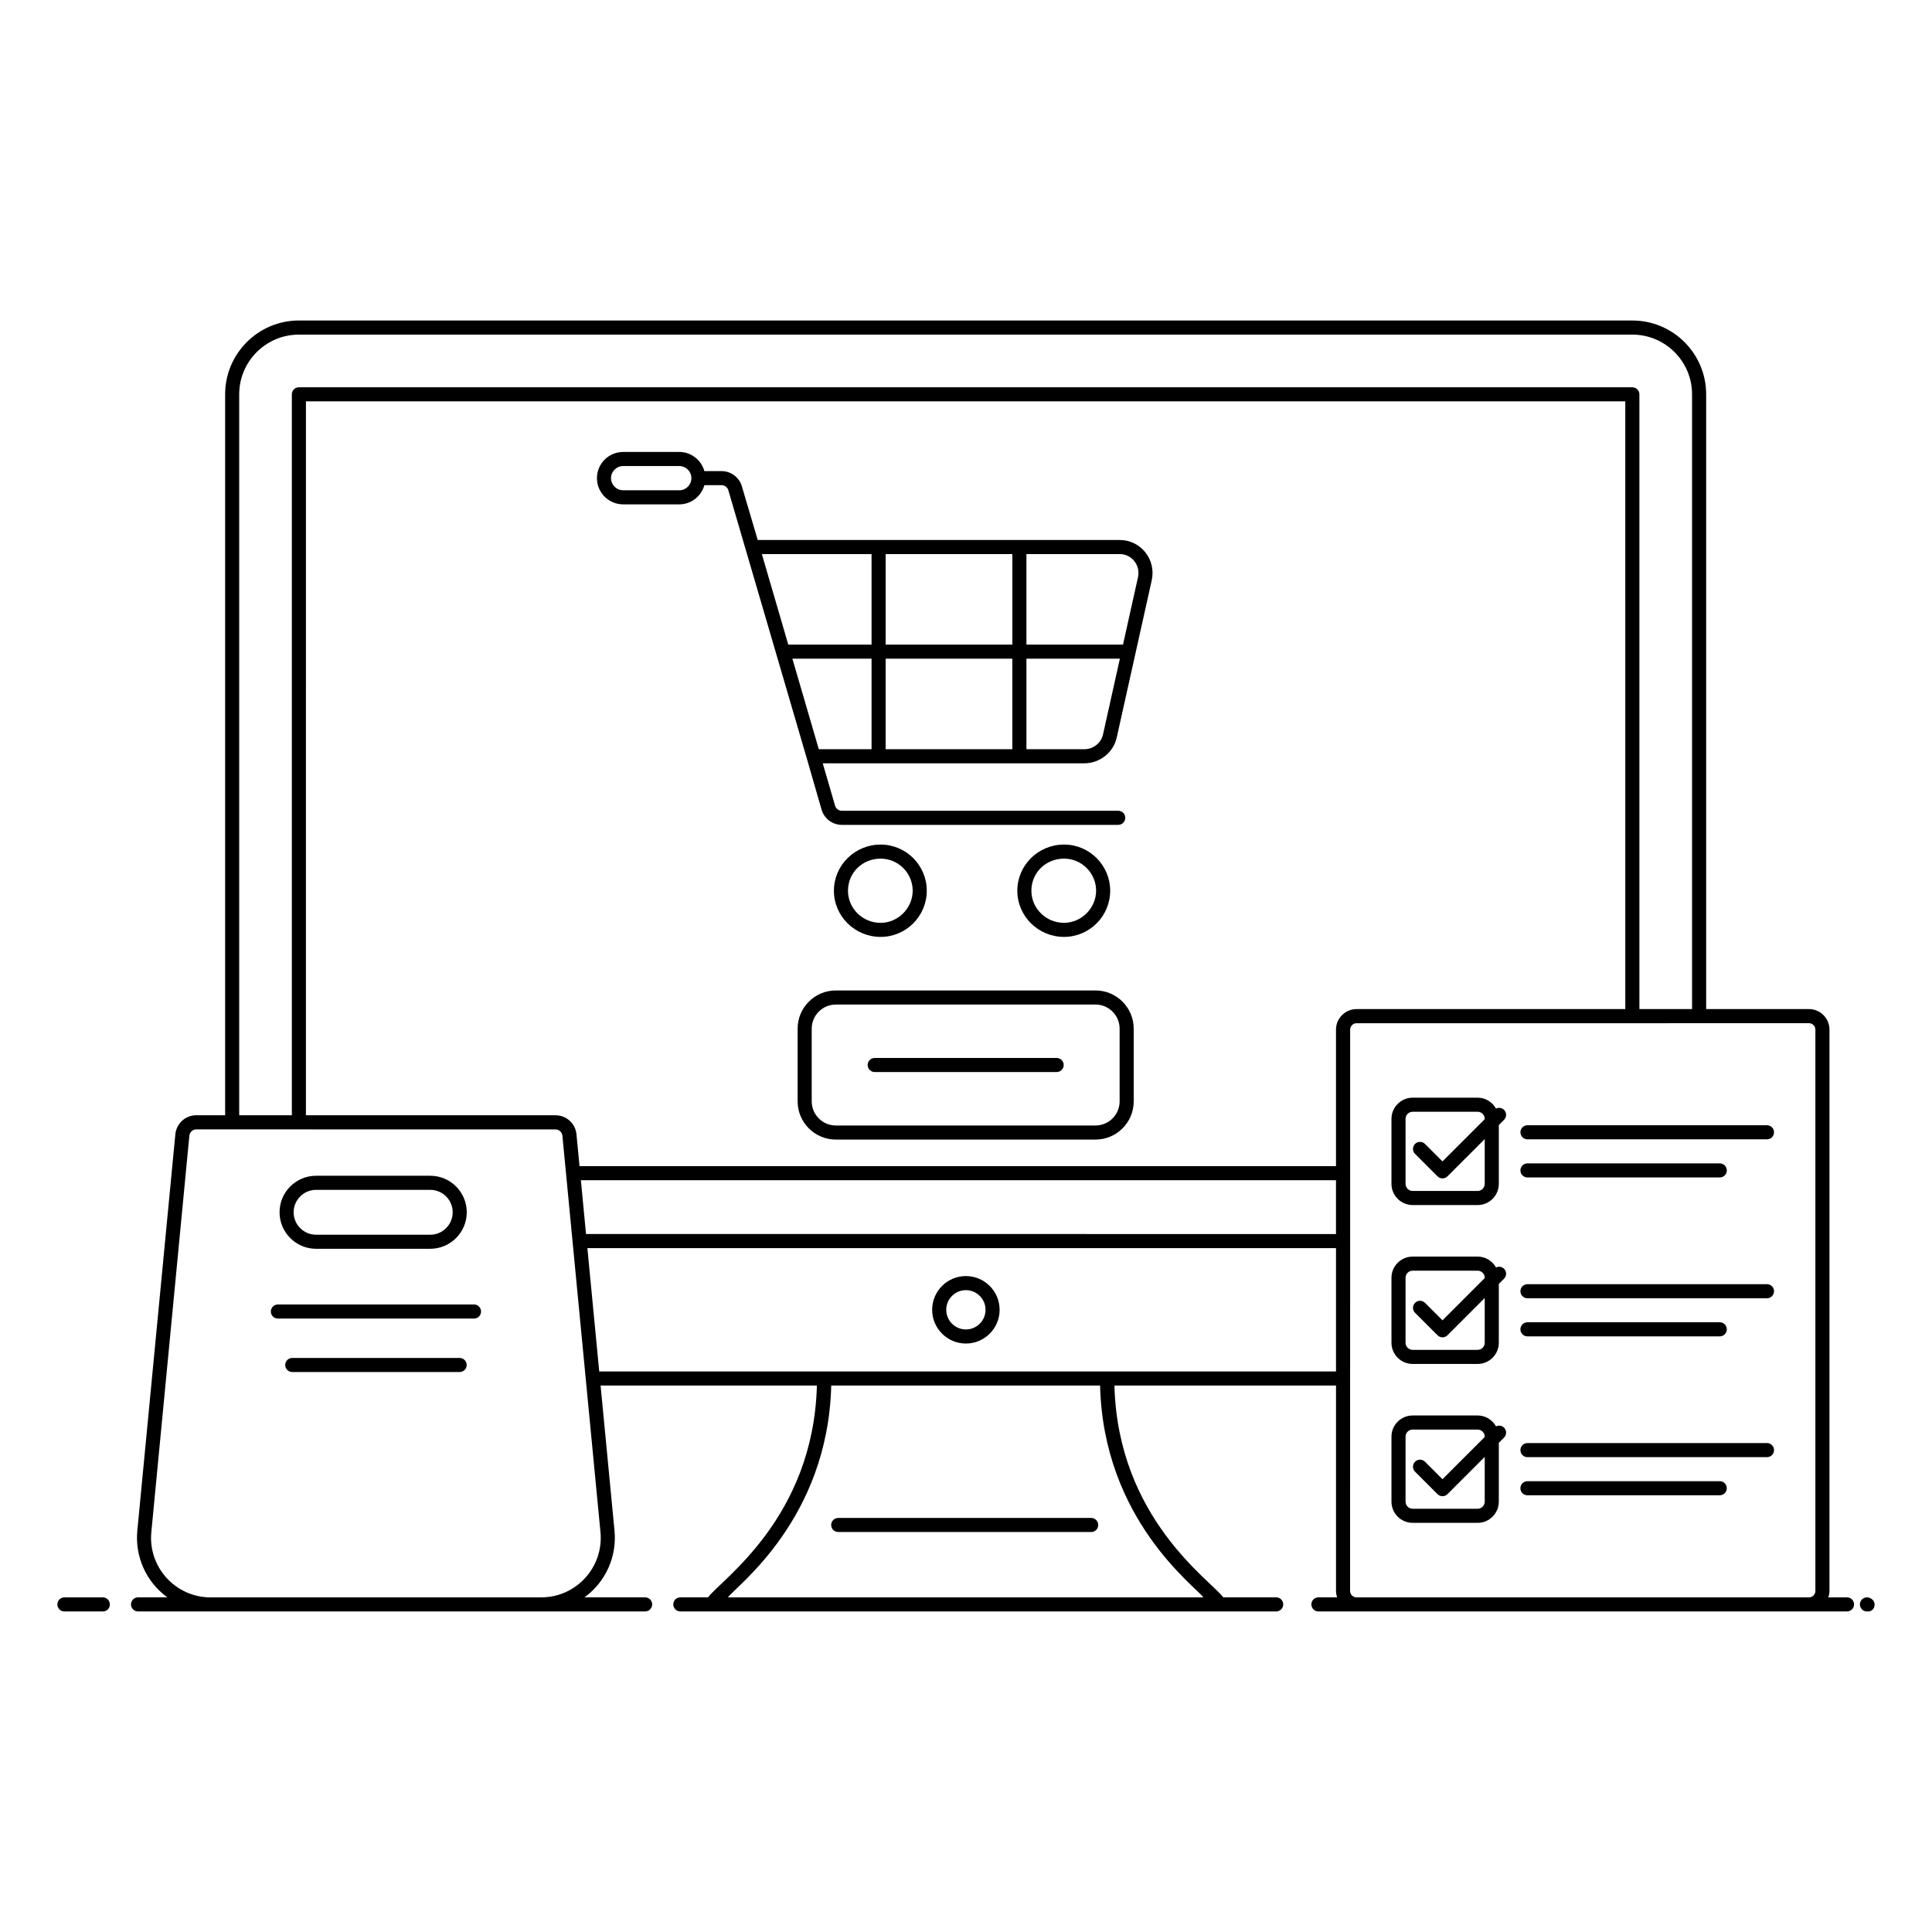 <?xml version="1.0" encoding="UTF-8"?>
<!-- Uploaded to: ICON Repo, www.iconrepo.com, Generator: ICON Repo Mixer Tools -->
<svg fill="#000000" width="800px" height="800px" version="1.1" viewBox="144 144 512 512" xmlns="http://www.w3.org/2000/svg">
 <g>
  <path d="m638.76 567.32c-1.031 0-1.867 0.836-1.867 1.867s0.836 1.867 1.867 1.867h0.324c1.031 0 1.707-0.836 1.707-1.867 0-1.035-1-1.867-2.031-1.867z"/>
  <path d="m633.48 567.32h-4.957c0.18-0.543 0.301-1.109 0.301-1.715l0.004-148.75c0-3-2.441-5.441-5.445-5.441h-27.234v-162.92c0-10.785-8.773-19.555-19.555-19.555l-353.38-0.004c-10.781 0-19.551 8.773-19.551 19.555v191.06h-7.621c-2.902 0-5.297 2.176-5.574 5.062l-10.078 105.06c-0.641 6.727 2.254 13.5 7.957 17.641h-7.769c-1.031 0-1.867 0.836-1.867 1.867s0.836 1.867 1.867 1.867h134.39c1.031 0 1.867-0.836 1.867-1.867s-0.836-1.867-1.867-1.867h-16.07c5.691-4.129 8.602-10.898 7.957-17.641l-3.691-38.496h57.324c-0.914 35.074-25.359 51.449-28.852 56.137h-7.34c-1.031 0-1.867 0.836-1.867 1.867s0.836 1.867 1.867 1.867h157.91c1.031 0 1.867-0.836 1.867-1.867s-0.836-1.867-1.867-1.867h-14.02c-3.418-4.586-27.934-20.961-28.852-56.137h58.723v54.422c0 0.602 0.121 1.172 0.301 1.715h-4.961c-1.031 0-1.867 0.836-1.867 1.867s0.836 1.867 1.867 1.867h140.08c1.031 0 1.867-0.836 1.867-1.867 0.004-1.035-0.832-1.867-1.863-1.867zm-426.09-318.82c0-8.727 7.098-15.824 15.82-15.824h353.38c8.727 0 15.824 7.098 15.824 15.824v162.92h-13.957v-162.92c0-1.031-0.836-1.867-1.867-1.867h-353.38c-1.031 0-1.867 0.836-1.867 1.867v191.06h-13.953zm367.33 162.92h-71.223c-3.004 0-5.445 2.441-5.445 5.441v36.184l-200.47-0.004-0.809-8.422c-0.277-2.887-2.672-5.062-5.574-5.062h-66.125l0.004-189.2h349.64zm-276.78 45.355h200.11v14.258l-198.75-0.004zm5.191 93.262c0.887 9.258-6.402 17.281-15.703 17.281l-87.621 0.004c-9.301 0-16.59-8.023-15.703-17.281l10.078-105.06c0.09-0.961 0.891-1.688 1.855-1.688 103.77 0.02-35.793 0.016 95.172 0.016 0.938 0 1.742 0.734 1.832 1.668 3.688 38.41 0.152 1.605 10.09 105.06zm159.77 17.285h-125.99c2.191-3.023 26.496-20.668 27.375-56.137h71.246c0.875 35.559 25.207 53.148 27.371 56.137zm-160.1-59.867-3.137-32.691h198.39v32.691h-195.25zm200.7 59.867c-0.945 0-1.715-0.77-1.715-1.715 0.02-166.89 0.016 17.859 0.016-148.76 0-0.91 0.77-1.68 1.68-1.68 141.93 0 30.641 0.004 119.9-0.016 0.945 0 1.715 0.766 1.715 1.711v148.75c0 0.945-0.77 1.715-1.715 1.715z"/>
  <path d="m171.25 567.32h-10.18c-1.031 0-1.867 0.836-1.867 1.867s0.836 1.867 1.867 1.867h10.18c1.031 0 1.867-0.836 1.867-1.867-0.004-1.035-0.836-1.867-1.867-1.867z"/>
  <path d="m366.14 550h67.035c1.031 0 1.867-0.836 1.867-1.867s-0.836-1.867-1.867-1.867l-67.035 0.004c-1.031 0-1.867 0.836-1.867 1.867s0.836 1.863 1.867 1.863z"/>
  <path d="m399.97 482.17c-4.93 0-8.941 4.008-8.941 8.941 0 4.93 4.008 8.941 8.941 8.941 4.93 0 8.941-4.008 8.941-8.941-0.004-4.93-4.012-8.941-8.941-8.941zm0 14.148c-2.871 0-5.207-2.336-5.207-5.207 0-2.871 2.336-5.207 5.207-5.207s5.207 2.336 5.207 5.207c0 2.871-2.336 5.207-5.207 5.207z"/>
  <path d="m434.32 406.48h-68.816c-5.582 0-10.125 4.539-10.125 10.125v19.27c0 5.582 4.539 10.125 10.125 10.125h68.816c5.582 0 10.125-4.539 10.125-10.125v-19.27c0-5.582-4.543-10.125-10.125-10.125zm6.391 29.395c0 3.523-2.867 6.391-6.391 6.391h-68.816c-3.523 0-6.391-2.867-6.391-6.391v-19.27c0-3.523 2.867-6.391 6.391-6.391h68.816c3.523 0 6.391 2.867 6.391 6.391z"/>
  <path d="m424.02 424.37h-48.211c-1.031 0-1.867 0.836-1.867 1.867s0.836 1.867 1.867 1.867h48.211c1.031 0 1.867-0.836 1.867-1.867s-0.836-1.867-1.867-1.867z"/>
  <path d="m438.21 380.05c0-6.746-5.488-12.234-12.238-12.234-6.824 0-12.371 5.488-12.371 12.234 0 6.75 5.551 12.238 12.371 12.238 6.75 0 12.238-5.488 12.238-12.238zm-20.879 0c0-4.766 3.793-8.504 8.641-8.504 4.691 0 8.508 3.816 8.508 8.504 0 4.609-3.894 8.508-8.508 8.508-4.762 0-8.641-3.816-8.641-8.508z"/>
  <path d="m377.37 392.29c6.746 0 12.234-5.488 12.234-12.238 0-6.746-5.488-12.234-12.234-12.234-6.824 0-12.375 5.488-12.375 12.234 0 6.75 5.551 12.238 12.375 12.238zm0-20.738c4.688 0 8.504 3.816 8.504 8.504 0 4.609-3.891 8.508-8.504 8.508-4.766 0-8.645-3.816-8.645-8.508 0-4.769 3.797-8.504 8.645-8.504z"/>
  <path d="m309.14 277.66h14.871c3.176 0 5.836-2.16 6.656-5.082h4.566c0.82 0 1.551 0.547 1.781 1.332l20.781 71.023 3.926 13.621c0.684 2.379 2.894 4.043 5.371 4.043h73.25c1.031 0 1.867-0.836 1.867-1.867s-0.836-1.867-1.867-1.867l-73.25 0.004c-0.824 0-1.559-0.555-1.785-1.344l-3.273-11.238h69.316c4.121 0 7.738-2.887 8.598-6.856l9.266-41.613c0.598-2.641-0.027-5.359-1.711-7.469-1.652-2.059-4.109-3.242-6.75-3.242h-95.949l-4.207-14.25c-0.695-2.359-2.902-4.004-5.359-4.004h-4.566c-0.82-2.918-3.481-5.078-6.656-5.078h-14.875c-3.832 0-6.945 3.117-6.945 6.941 0 3.832 3.113 6.945 6.945 6.945zm103.14 40.898v23.992h-33.578v-23.992zm-33.574-3.731v-23.992h33.578v23.992zm-3.734 27.723h-13.98l-7-23.992h20.98zm61.34-3.922c-0.492 2.269-2.578 3.922-4.953 3.922h-15.344v-23.992h24.766zm8.281-45.949c0.969 1.215 1.332 2.785 0.984 4.32l-3.969 17.828h-25.594v-23.992h24.746c1.496 0 2.894 0.672 3.832 1.844zm-69.621-1.844v23.992h-22.07l-7-23.992zm-65.828-23.332h14.871c1.77 0 3.211 1.441 3.211 3.211 0 1.77-1.438 3.215-3.207 3.215h-14.875c-1.77 0-3.215-1.441-3.215-3.215 0-1.77 1.445-3.211 3.215-3.211z"/>
  <path d="m227.76 474.94h30.262c5.336 0 9.676-4.34 9.676-9.676 0-5.336-4.34-9.676-9.676-9.676h-30.262c-5.336 0-9.676 4.34-9.676 9.676 0 5.336 4.344 9.676 9.676 9.676zm0-15.617h30.262c3.277 0 5.945 2.668 5.945 5.945s-2.668 5.945-5.945 5.945h-30.262c-3.277 0-5.945-2.668-5.945-5.945 0.004-3.277 2.672-5.945 5.945-5.945z"/>
  <path d="m269.62 489.7h-51.977c-1.031 0-1.867 0.836-1.867 1.867s0.836 1.867 1.867 1.867h51.977c1.031 0 1.867-0.836 1.867-1.867-0.004-1.031-0.836-1.867-1.867-1.867z"/>
  <path d="m265.81 503.87h-44.359c-1.031 0-1.867 0.836-1.867 1.867s0.836 1.867 1.867 1.867h44.359c1.031 0 1.867-0.836 1.867-1.867-0.004-1.031-0.836-1.867-1.867-1.867z"/>
  <path d="m540.46 479.89c-0.965-1.707-2.773-2.879-4.871-2.879h-17.223c-3.094 0-5.613 2.519-5.613 5.613v17.223c0 3.094 2.519 5.613 5.613 5.613h17.223c3.094 0 5.613-2.519 5.613-5.613v-15.594l1.383-1.383c0.73-0.73 0.73-1.91 0-2.637-0.582-0.574-1.43-0.676-2.125-0.344zm-2.992 19.957c0 1.039-0.844 1.879-1.879 1.879h-17.223c-1.039 0-1.879-0.844-1.879-1.879v-17.223c0-1.039 0.844-1.879 1.879-1.879h17.223c1.039 0 1.879 0.844 1.879 1.879v0.082l-11.195 11.195-4.633-4.633c-0.73-0.73-1.91-0.73-2.637 0-0.73 0.73-0.73 1.91 0 2.637l5.953 5.953c0.73 0.73 1.91 0.73 2.637 0l9.875-9.875z"/>
  <path d="m612.27 484.32h-63.477c-1.031 0-1.867 0.836-1.867 1.867s0.836 1.867 1.867 1.867h63.477c1.031 0 1.867-0.836 1.867-1.867-0.004-1.031-0.836-1.867-1.867-1.867z"/>
  <path d="m548.79 498.15h50.965c1.031 0 1.867-0.836 1.867-1.867s-0.836-1.867-1.867-1.867h-50.965c-1.031 0-1.867 0.836-1.867 1.867s0.836 1.867 1.867 1.867z"/>
  <path d="m540.46 437.78c-0.965-1.711-2.773-2.883-4.871-2.883h-17.223c-3.094 0-5.613 2.519-5.613 5.617v17.219c0 3.098 2.519 5.617 5.613 5.617h17.223c3.094 0 5.613-2.519 5.613-5.617v-15.59l1.383-1.383c0.73-0.73 0.73-1.91 0-2.637-0.578-0.578-1.43-0.68-2.125-0.344zm-2.992 19.953c0 1.039-0.844 1.883-1.879 1.883h-17.223c-1.039 0-1.879-0.844-1.879-1.883v-17.219c0-1.039 0.844-1.883 1.879-1.883h17.223c1.039 0 1.879 0.844 1.879 1.883v0.082l-11.195 11.191-4.633-4.633c-0.73-0.73-1.91-0.73-2.637 0-0.73 0.73-0.73 1.91 0 2.637l5.953 5.953c0.73 0.73 1.91 0.73 2.637 0l9.875-9.875z"/>
  <path d="m612.27 442.2h-63.477c-1.031 0-1.867 0.836-1.867 1.867s0.836 1.867 1.867 1.867h63.477c1.031 0 1.867-0.836 1.867-1.867-0.004-1.031-0.836-1.867-1.867-1.867z"/>
  <path d="m548.79 456.04h50.965c1.031 0 1.867-0.836 1.867-1.867s-0.836-1.867-1.867-1.867h-50.965c-1.031 0-1.867 0.836-1.867 1.867s0.836 1.867 1.867 1.867z"/>
  <path d="m540.46 522c-0.961-1.711-2.773-2.883-4.871-2.883h-17.223c-3.094 0-5.613 2.519-5.613 5.613v17.223c0 3.098 2.519 5.617 5.613 5.617h17.223c3.094 0 5.613-2.519 5.613-5.617v-15.59l1.383-1.383c0.73-0.73 0.73-1.91 0-2.637-0.578-0.578-1.43-0.68-2.125-0.344zm-2.992 19.953c0 1.039-0.844 1.883-1.879 1.883h-17.223c-1.039 0-1.879-0.844-1.879-1.883v-17.223c0-1.039 0.844-1.879 1.879-1.879h17.223c1.039 0 1.879 0.844 1.879 1.879v0.086l-11.195 11.191-4.633-4.633c-0.73-0.73-1.91-0.73-2.637 0-0.73 0.73-0.73 1.91 0 2.637l5.953 5.953c0.73 0.73 1.91 0.73 2.637 0l9.875-9.875z"/>
  <path d="m612.27 526.43h-63.477c-1.031 0-1.867 0.836-1.867 1.867s0.836 1.867 1.867 1.867h63.477c1.031 0 1.867-0.836 1.867-1.867-0.004-1.035-0.836-1.867-1.867-1.867z"/>
  <path d="m599.75 536.53h-50.965c-1.031 0-1.867 0.836-1.867 1.867s0.836 1.867 1.867 1.867h50.965c1.031 0 1.867-0.836 1.867-1.867-0.004-1.031-0.836-1.867-1.867-1.867z"/>
 </g>
</svg>